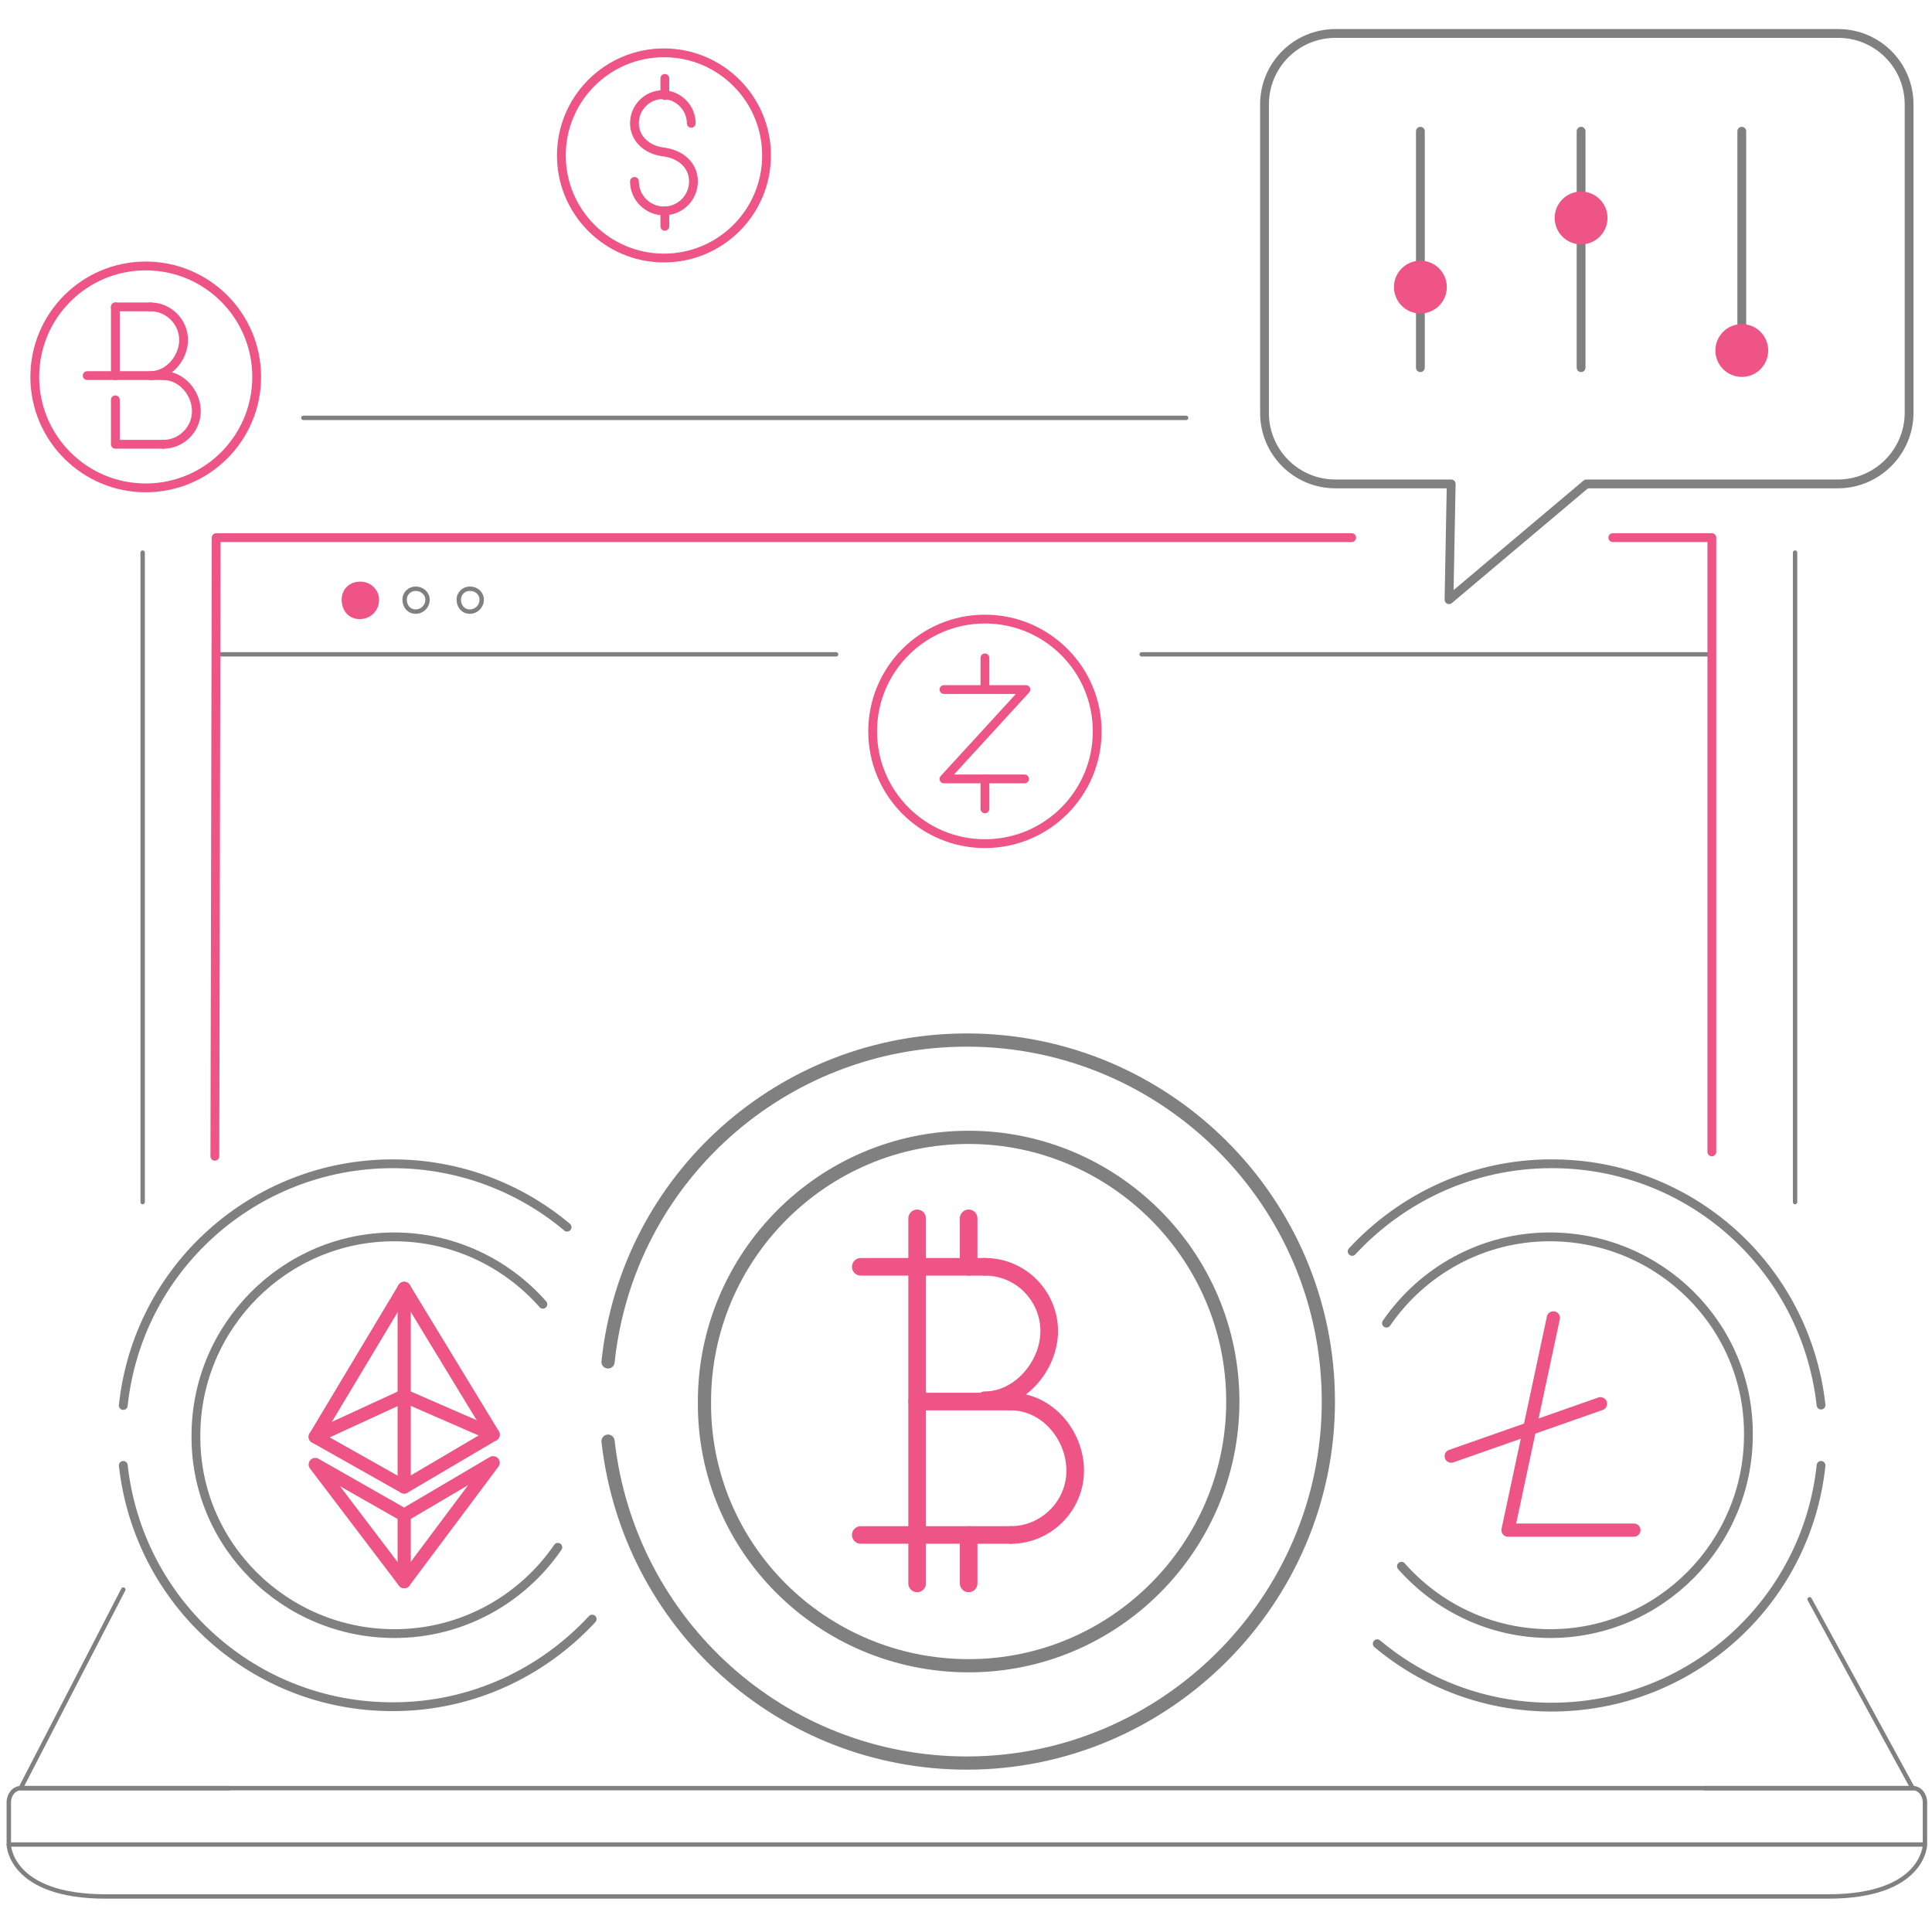 <?xml version="1.0" encoding="utf-8"?>
<!-- Generator: Adobe Illustrator 24.3.0, SVG Export Plug-In . SVG Version: 6.00 Build 0)  -->
<svg version="1.1" id="Layer_1" xmlns="http://www.w3.org/2000/svg" xmlns:xlink="http://www.w3.org/1999/xlink" x="0px" y="0px"
	 viewBox="0 0 438.8 435.8" style="enable-background:new 0 0 438.8 435.8;" xml:space="preserve">
<style type="text/css">
	.cryptostart0{fill:none;stroke:#EE5586;stroke-width:4;stroke-linecap:round;stroke-linejoin:round;stroke-miterlimit:10;}
	.cryptostart1{fill:none;stroke:#808080;stroke-width:3;stroke-linecap:round;stroke-linejoin:round;stroke-miterlimit:10;}
	.cryptostart2{fill:none;stroke:#EE5586;stroke-width:3;stroke-linecap:round;stroke-linejoin:round;stroke-miterlimit:10;}
	.cryptostart3{fill:none;stroke:#808080;stroke-width:2;stroke-linecap:round;stroke-linejoin:round;stroke-miterlimit:10;}
	.cryptostart4{fill:none;stroke:#808080;stroke-linecap:round;stroke-linejoin:round;stroke-miterlimit:10;}
	.cryptostart5{fill:#EE5586;}
	.cryptostart6{fill:none;stroke:#EE5586;stroke-width:2;stroke-linecap:round;stroke-linejoin:round;stroke-miterlimit:10;}
</style>
<g>
	<line id="svg-concept" class="cryptostart0" x1="195.5" y1="348.6" x2="229.6" y2="348.6"/>
	<line id="svg-concept" class="cryptostart0" x1="195.5" y1="287.7" x2="223.7" y2="287.7"/>
	<line id="svg-concept" class="cryptostart0" x1="208.3" y1="318.3" x2="229.6" y2="318.3"/>
	<path id="svg-concept" class="cryptostart0" d="M223.7,287.7c8.2,0,14.6,6.7,14.6,14.6c0,7.9-6.7,15.7-14.6,15.7"/>
	<path id="svg-concept" class="cryptostart0" d="M229.6,318.3c8.2,0,14.6,7.6,14.6,15.7s-6.7,14.6-14.6,14.6"/>
	<line id="svg-concept" class="cryptostart0" x1="208.3" y1="276.7" x2="208.3" y2="359.6"/>
	<line id="svg-concept" class="cryptostart0" x1="220" y1="348.6" x2="220" y2="359.6"/>
	<line id="svg-concept" class="cryptostart0" x1="220" y1="276.7" x2="220" y2="287.7"/>
	<path class="cryptostart1" d="M138.1,327.3c4.7,41.6,39.6,73.1,81.5,73.1c45.1,0,82.1-37,82.1-82.1c0-45.4-37-82.1-82.1-82.1
		c-41.9,0-77.1,31.4-81.5,73.1"/>
	<path class="cryptostart1" d="M220,378.3c33.2,0,60-27.1,60-60c0-33.2-27.1-60-60-60c-33.2,0-60,27.1-60,60
		C159.7,351.5,186.8,378.3,220,378.3L220,378.3z"/>
	<polyline id="svg-concept" class="cryptostart2" points="352.8,299.3 342.5,347.5 371.1,347.5 	"/>
	<line id="svg-concept" class="cryptostart2" x1="329.6" y1="330.7" x2="363.5" y2="318.8"/>
	<polygon id="svg-concept" class="cryptostart2" points="91.8,292.6 71.6,326.3 91.8,337.7 112,325.8 	"/>
	<polygon id="svg-concept" class="cryptostart2" points="71.6,332.6 91.8,359.2 112,332.2 91.8,344.1 	"/>
	<line id="svg-concept" class="cryptostart2" x1="91.8" y1="292.6" x2="91.8" y2="337.7"/>
	<line id="svg-concept" class="cryptostart2" x1="91.8" y1="344.1" x2="91.8" y2="359.2"/>
	<polyline id="svg-concept" class="cryptostart2" points="71.6,326.3 91.8,317 112,325.8 	"/>
	<path class="cryptostart3" d="M128.8,278.7c-10.7-9-24.6-14.4-39.6-14.4c-31.5,0-57.9,23.7-61.2,54.9"/>
	<path class="cryptostart3" d="M28,332.8c3.5,31.3,29.8,54.9,61.3,54.8c17.8,0,33.9-7.7,45.2-19.9"/>
	<path class="cryptostart3" d="M123.3,296.2c-8.3-9.4-20.4-15.3-33.8-15.3c-24.9,0-45,20.4-45,45.1c-0.2,24.9,20.2,45,45.1,45l0,0
		c15.4,0,29-7.8,37.1-19.6"/>
	<path class="cryptostart3" d="M312.8,373.3c10.7,9,24.6,14.4,39.6,14.4c31.5,0,57.9-23.7,61.2-54.9"/>
	<path class="cryptostart3" d="M413.6,319.1c-3.5-31.3-29.8-54.9-61.3-54.8c-17.8,0-33.9,7.7-45.2,19.9"/>
	<path class="cryptostart3" d="M318.3,355.7c8.3,9.4,20.4,15.3,33.8,15.3c24.9,0,45-20.4,45-45.1c0.2-24.9-20.2-45-45.1-45l0,0
		c-15.4,0-29,7.8-37.1,19.6"/>
	<path class="cryptostart3" d="M417.4,109.9h-57.1l-31.2,26.3l0.5-26.3h-26.3c-8.9,0-16.1-7.2-16.1-16.1V23.7c0-8.9,7.2-16.1,16.1-16.1h114.2
		c8.9,0,16.1,7.2,16.1,16.1v70.2C433.5,102.7,426.3,109.9,417.4,109.9z"/>
	<line class="cryptostart3" x1="322.6" y1="29.8" x2="322.6" y2="83.5"/>
	<line class="cryptostart3" x1="359.1" y1="29.8" x2="359.1" y2="83.5"/>
	<line class="cryptostart3" x1="395.6" y1="29.8" x2="395.6" y2="83.5"/>
	<polyline class="cryptostart4" points="28,361 4.7,406.1 153.2,406.1 434.4,406.1 411,363.2 	"/>
	<line class="cryptostart4" x1="32.4" y1="125.5" x2="32.4" y2="273"/>
	<line class="cryptostart4" x1="269.4" y1="94.9" x2="68.9" y2="94.9"/>
	<line class="cryptostart4" x1="407.7" y1="273" x2="407.7" y2="125.5"/>
	<line class="cryptostart4" x1="437.1" y1="418.9" x2="2" y2="418.9"/>
	<path class="cryptostart4" d="M52,406.1H4.7c-1.5,0-2.7,1.5-2.7,3.2v9.7c0,0,0.3,11.7,22,11.7h391.2c21.7,0,22-11.7,22-11.7v-9.7
		c0-1.7-1.2-3.2-2.7-3.2h-47.3"/>
	<path id="svg-ico" class="cryptostart5" d="M86.1,136.2c0,2.5-1.9,4.4-4.4,4.4s-4.1-1.9-4.1-4.4c0-2.5,1.9-4.1,4.1-4.1
		C84.2,132,86.1,134,86.1,136.2z"/>
	<path class="cryptostart4" d="M97.1,136.2c0,1.5-1.2,2.7-2.7,2.7c-1.5,0-2.5-1.2-2.5-2.7c0-1.5,1.2-2.5,2.5-2.5
		C95.9,133.7,97.1,134.8,97.1,136.2z"/>
	<path class="cryptostart4" d="M109.4,136.2c0,1.5-1.2,2.7-2.7,2.7c-1.5,0-2.5-1.2-2.5-2.7c0-1.5,1.2-2.5,2.5-2.5
		C108.3,133.7,109.4,134.8,109.4,136.2z"/>
	<line class="cryptostart4" x1="259.3" y1="148.6" x2="388.8" y2="148.6"/>
	<line class="cryptostart4" x1="49.1" y1="148.6" x2="189.9" y2="148.6"/>
	<path id="svg-concept" class="cryptostart6" d="M366.3,122.1h22.5v139.5"/>
	<path id="svg-concept" class="cryptostart6" d="M48.8,262.6l0.3-140.5h257.9"/>
	<path class="cryptostart4" d="M407.3,357.1"/>
</g>
<g>
	<polyline id="svg-concept" class="cryptostart6" points="214.4,156.6 233,156.6 214.4,176.9 232.7,176.9 	"/>
	<line id="svg-concept" class="cryptostart6" x1="223.7" y1="176.9" x2="223.7" y2="183.7"/>
	<line id="svg-concept" class="cryptostart6" x1="223.7" y1="149.4" x2="223.7" y2="156.3"/>
	<circle id="svg-concept" class="cryptostart6" cx="223.7" cy="166.1" r="25.5"/>
</g>
<g>
	<polyline id="svg-concept" class="cryptostart6" points="37.1,100.9 26.2,100.9 26.2,90.8 	"/>
	<line id="svg-concept" class="cryptostart6" x1="26.2" y1="69.7" x2="34.2" y2="69.7"/>
	<line id="svg-concept" class="cryptostart6" x1="19.8" y1="85.3" x2="37.1" y2="85.3"/>
	<path id="svg-concept" class="cryptostart6" d="M34.2,69.7c4.1,0,7.5,3.4,7.5,7.5s-3.4,8.1-7.5,8.1"/>
	<path id="svg-concept" class="cryptostart6" d="M37.1,85.3c4.1,0,7.5,3.9,7.5,8.1c0,4.1-3.4,7.5-7.5,7.5"/>
	<line id="svg-concept" class="cryptostart6" x1="26.2" y1="69.7" x2="26.2" y2="85.3"/>
	<circle id="svg-concept" class="cryptostart6" cx="33.1" cy="85.6" r="25.2"/>
	<animateMotion accumulate="none" additive="replace" begin="0s" calcMode="paced" dur="3s" fill="remove" path="M0, 0 -6 0 0 0" repeatCount="indefinite" restart="always">
	</animateMotion>
</g>
<g>
	<path id="svg-concept" class="cryptostart6" d="M157,28c0-3.5-2.9-6.5-6.5-6.5c-3.5,0-6.4,2.9-6.4,6.5c0,3.4,2.7,6,6.5,6.5c4.1,0.5,6.9,3.1,6.9,6.7
		c0,3.7-3,6.7-6.7,6.7l0,0c-3.7,0-6.7-3-6.7-6.7"/>
	<path id="svg-concept" class="cryptostart6" d="M151,47.9v3.5"/>
	<path id="svg-concept" class="cryptostart6" d="M151,17.8v3.9"/>
	<circle id="svg-concept" class="cryptostart6" cx="150.8" cy="35.3" r="23.3"/>
	<animateMotion accumulate="none" additive="replace" begin="0s" calcMode="paced" dur="3s" fill="remove" path="M0, 15 0 0 0 15" repeatCount="indefinite" restart="always">
	</animateMotion>
</g>

<g>
<circle id="svg-ico" class="cryptostart5" cx="322.6" cy="65.2" r="6"/>
<animateMotion accumulate="none" additive="replace" begin="0s" calcMode="paced" dur="3s" fill="remove" path="M0, 15 0 0 0 15" repeatCount="indefinite" restart="always">
</animateMotion>
</g>
<g>
<circle id="svg-ico" class="cryptostart5" cx="359.1" cy="49.5" r="6"/>
<animateMotion accumulate="none" additive="replace" begin="0s" calcMode="paced" dur="2s" fill="remove" path="M0, 25 0 0 0 25" repeatCount="indefinite" restart="always">
</animateMotion>
</g>
<circle id="svg-ico" class="cryptostart5" cx="395.6" cy="79.6" r="6"/>
</svg>
